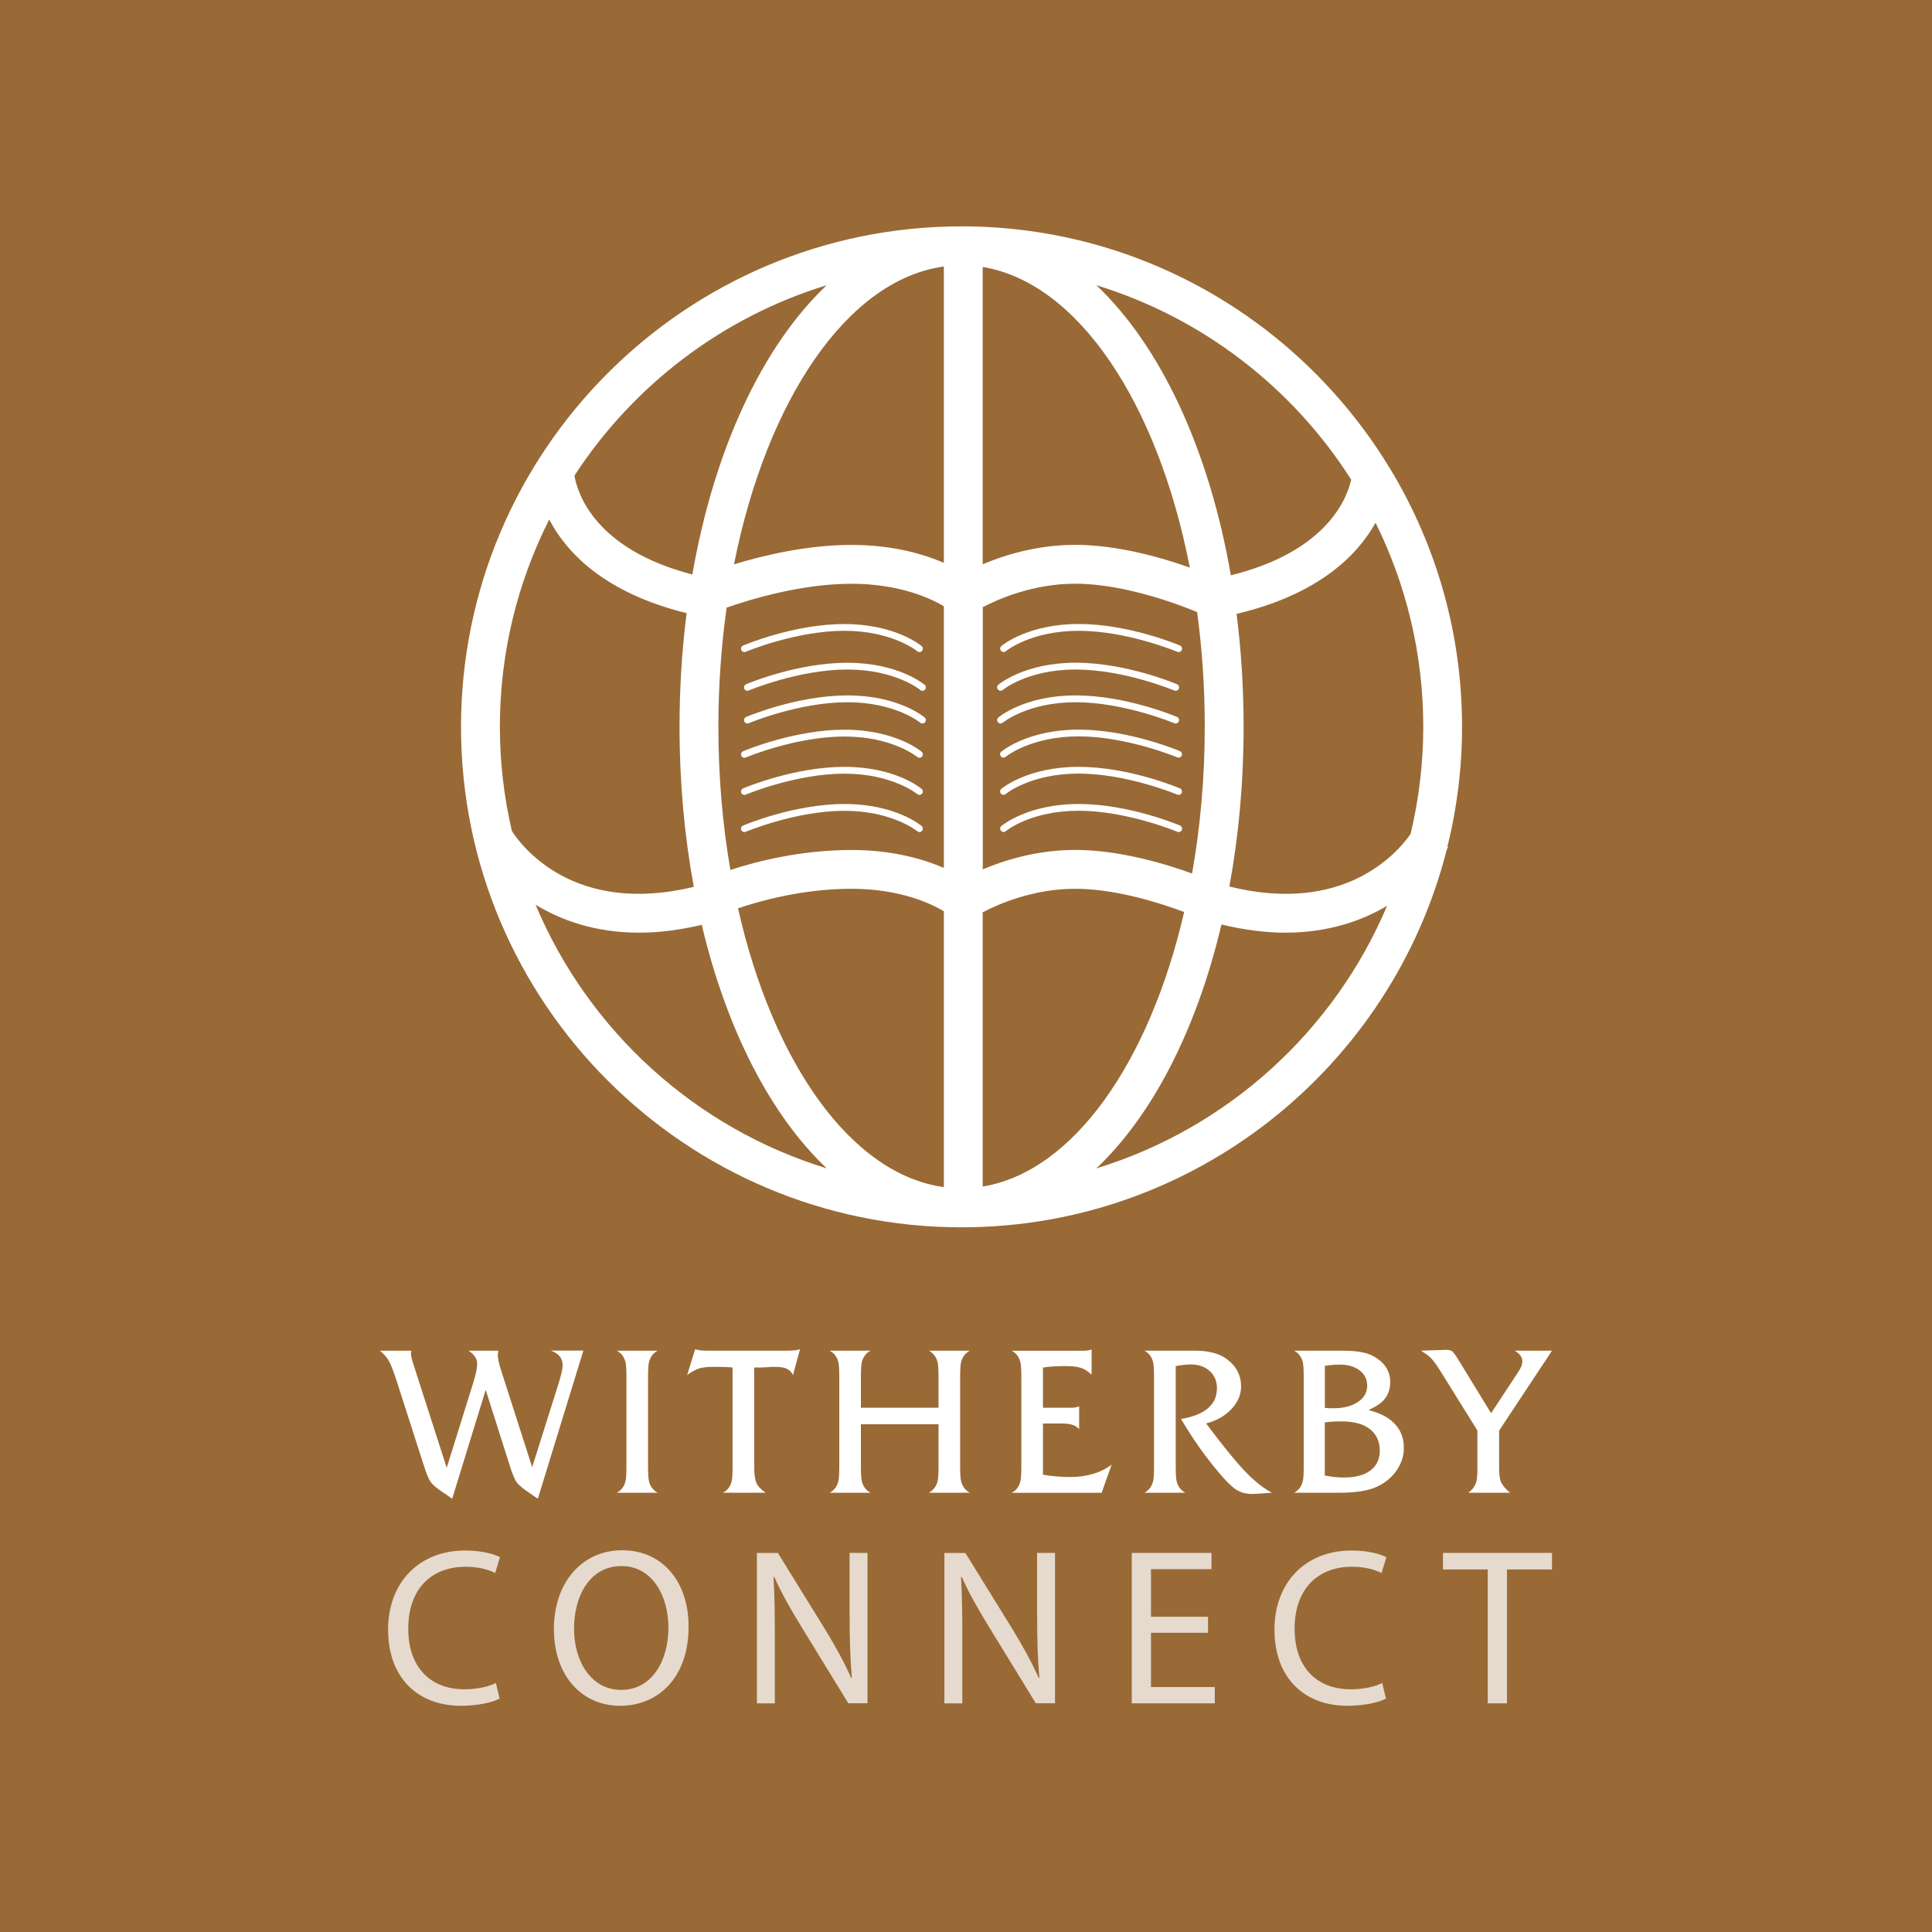 <?xml version="1.0" encoding="utf-8"?>
<!-- Generator: Adobe Illustrator 24.2.0, SVG Export Plug-In . SVG Version: 6.00 Build 0)  -->
<svg version="1.1" id="Layer_1" xmlns="http://www.w3.org/2000/svg" xmlns:xlink="http://www.w3.org/1999/xlink" x="0px" y="0px"
	 viewBox="0 0 283.46 283.46" style="enable-background:new 0 0 283.46 283.46;" xml:space="preserve">
<style type="text/css">
	.st0{fill:#996A36;}
	.st1{fill:#FFFFFF;}
	.st2{opacity:0.75;fill:#FFFFFF;}
</style>
<rect class="st0" width="283.46" height="283.46"/>
<g>
	<path class="st1" d="M123.9,117.96c-7.34,0-14.56,3.03-14.87,3.16c-0.25,0.11-0.37,0.4-0.27,0.66c0.08,0.19,0.27,0.3,0.46,0.3
		c0.06,0,0.13-0.01,0.19-0.04c0.07-0.03,7.34-3.08,14.48-3.08c7.03,0,10.66,2.97,10.69,3c0.21,0.18,0.53,0.15,0.7-0.06
		c0.18-0.21,0.15-0.53-0.06-0.7C135.08,121.06,131.32,117.96,123.9,117.96z"/>
	<path class="st1" d="M123.9,112.51c-7.34,0-14.56,3.03-14.87,3.16c-0.25,0.11-0.37,0.4-0.27,0.66c0.08,0.19,0.27,0.3,0.46,0.3
		c0.06,0,0.13-0.01,0.19-0.04c0.07-0.03,7.34-3.08,14.48-3.08c7.03,0,10.66,2.97,10.69,3c0.21,0.17,0.53,0.15,0.7-0.06
		c0.18-0.21,0.15-0.53-0.06-0.7C135.08,115.61,131.32,112.51,123.9,112.51z"/>
	<path class="st1" d="M123.9,107.06c-7.34,0-14.56,3.03-14.87,3.16c-0.25,0.11-0.37,0.4-0.27,0.66c0.08,0.19,0.27,0.3,0.46,0.3
		c0.06,0,0.13-0.01,0.19-0.04c0.07-0.03,7.34-3.08,14.48-3.08c7.03,0,10.66,2.97,10.69,3c0.21,0.18,0.53,0.15,0.7-0.06
		c0.18-0.21,0.15-0.53-0.06-0.7C135.08,110.16,131.32,107.06,123.9,107.06z"/>
	<path class="st1" d="M124.34,102.03c-7.34,0-14.56,3.03-14.87,3.16c-0.25,0.11-0.37,0.4-0.27,0.66c0.08,0.19,0.27,0.3,0.46,0.3
		c0.06,0,0.13-0.01,0.19-0.04c0.07-0.03,7.34-3.08,14.48-3.08c7.03,0,10.66,2.97,10.69,3c0.21,0.18,0.53,0.15,0.7-0.06
		c0.18-0.21,0.15-0.53-0.06-0.7C135.52,105.13,131.76,102.03,124.34,102.03z"/>
	<path class="st1" d="M109.47,100.39c-0.25,0.11-0.37,0.4-0.27,0.66c0.08,0.19,0.27,0.3,0.46,0.3c0.06,0,0.13-0.01,0.19-0.04
		c0.07-0.03,7.34-3.08,14.48-3.08c7.03,0,10.66,2.97,10.69,3c0.21,0.18,0.53,0.15,0.7-0.06c0.18-0.21,0.15-0.53-0.06-0.7
		c-0.16-0.13-3.91-3.23-11.34-3.23C117,97.23,109.77,100.26,109.47,100.39z"/>
	<path class="st1" d="M109.03,94.71c-0.25,0.11-0.37,0.4-0.27,0.66c0.08,0.19,0.27,0.3,0.46,0.3c0.06,0,0.13-0.01,0.19-0.04
		c0.07-0.03,7.34-3.08,14.48-3.08c7.03,0,10.66,2.97,10.69,3c0.21,0.18,0.53,0.15,0.7-0.06c0.18-0.21,0.15-0.53-0.06-0.7
		c-0.16-0.13-3.91-3.23-11.34-3.23C116.56,91.55,109.33,94.58,109.03,94.71z"/>
	<path class="st1" d="M172.73,122.04c0.06,0.03,0.13,0.04,0.2,0.04c0.19,0,0.38-0.11,0.46-0.3c0.11-0.25-0.01-0.55-0.26-0.66
		c-0.3-0.13-7.53-3.16-14.87-3.16c-7.42,0-11.18,3.1-11.34,3.23c-0.21,0.18-0.24,0.49-0.06,0.7c0.18,0.21,0.49,0.24,0.7,0.06
		c0.04-0.03,3.63-3,10.69-3C165.38,118.96,172.66,122,172.73,122.04z"/>
	<path class="st1" d="M173.12,115.67c-0.3-0.13-7.53-3.16-14.87-3.16c-7.42,0-11.18,3.1-11.34,3.23c-0.21,0.18-0.24,0.49-0.06,0.7
		c0.18,0.21,0.49,0.24,0.7,0.06c0.04-0.03,3.63-3,10.69-3c7.13,0,14.4,3.05,14.48,3.08c0.06,0.03,0.13,0.04,0.2,0.04
		c0.19,0,0.38-0.11,0.46-0.3C173.49,116.07,173.37,115.77,173.12,115.67z"/>
	<path class="st1" d="M173.12,110.21c-0.3-0.13-7.53-3.16-14.87-3.16c-7.42,0-11.18,3.1-11.34,3.23c-0.21,0.18-0.24,0.49-0.06,0.7
		c0.18,0.21,0.49,0.24,0.7,0.06c0.04-0.03,3.66-3,10.69-3c7.13,0,14.4,3.05,14.48,3.08c0.06,0.03,0.13,0.04,0.2,0.04
		c0.19,0,0.38-0.11,0.46-0.3C173.49,110.61,173.37,110.32,173.12,110.21z"/>
	<path class="st1" d="M147.12,106.03c0.04-0.03,3.66-3,10.69-3c7.13,0,14.4,3.05,14.48,3.08c0.06,0.03,0.13,0.04,0.2,0.04
		c0.19,0,0.38-0.11,0.46-0.3c0.11-0.25-0.01-0.55-0.26-0.66c-0.3-0.13-7.53-3.16-14.87-3.16c-7.42,0-11.18,3.1-11.34,3.23
		c-0.21,0.18-0.24,0.49-0.06,0.7C146.59,106.18,146.91,106.21,147.12,106.03z"/>
	<path class="st1" d="M147.12,101.23c0.04-0.03,3.63-3,10.69-3c7.13,0,14.4,3.05,14.48,3.08c0.06,0.03,0.13,0.04,0.2,0.04
		c0.19,0,0.38-0.11,0.46-0.3c0.11-0.25-0.01-0.55-0.26-0.66c-0.3-0.13-7.53-3.16-14.87-3.16c-7.42,0-11.18,3.1-11.34,3.23
		c-0.21,0.18-0.24,0.49-0.06,0.7C146.6,101.38,146.91,101.41,147.12,101.23z"/>
	<path class="st1" d="M147.56,95.55c0.04-0.03,3.66-3,10.69-3c7.13,0,14.4,3.05,14.48,3.08c0.06,0.03,0.13,0.04,0.2,0.04
		c0.19,0,0.38-0.11,0.46-0.3c0.11-0.25-0.01-0.55-0.26-0.66c-0.3-0.13-7.53-3.16-14.87-3.16c-7.42,0-11.18,3.1-11.34,3.23
		c-0.21,0.18-0.24,0.49-0.06,0.7C147.04,95.7,147.35,95.73,147.56,95.55z"/>
	<path class="st1" d="M141.07,180.07c34.3,0,63.17-23.64,71.21-55.47c0.1-0.16,0.17-0.28,0.18-0.3l-0.1-0.05
		c1.4-5.65,2.15-11.54,2.15-17.61c0-13.7-3.78-26.53-10.34-37.52c0-0.01,0-0.02,0-0.02l-0.02,0c-12.83-21.47-36.3-35.89-63.08-35.89
		c-40.49,0-73.43,32.94-73.43,73.44S100.58,180.07,141.07,180.07z M160.86,171.42c8.23-7.79,14.71-20.36,18.35-35.78
		c3.41,0.82,6.53,1.2,9.37,1.2c6.31,0,11.24-1.75,14.93-3.94C195.75,151.27,180.11,165.53,160.86,171.42z M201.82,76.7
		c4.47,9.03,7,19.19,7,29.94c0,5.41-0.66,10.67-1.86,15.72c-1.98,2.84-9.79,11.86-26.59,7.71c1.35-7.33,2.09-15.2,2.09-23.43
		c0-5.72-0.36-11.26-1.03-16.57C193.49,87.21,199.16,81.46,201.82,76.7z M198.25,70.38c-0.73,3.14-3.92,10.62-17.66,14.03
		c-3.2-18.5-10.33-33.66-19.73-42.56C176.45,46.62,189.67,56.89,198.25,70.38z M144.18,39.17c14,2.3,25.71,20,30.39,44.11
		c-4.03-1.44-10.55-3.34-16.83-3.34c-5.54,0-10.32,1.48-13.56,2.85V39.17z M144.18,89.09c2.29-1.2,7.41-3.45,13.56-3.45
		c7.47,0,15.76,3.27,17.9,4.16c0.73,5.38,1.12,11.02,1.12,16.83c0,7.53-0.66,14.76-1.86,21.53c-3.99-1.45-10.7-3.46-17.15-3.46
		c-5.54,0-10.32,1.48-13.56,2.85V89.09z M144.18,133.85c2.29-1.2,7.41-3.45,13.56-3.45c6.02,0,12.57,2.12,16,3.41
		c-5.13,22.14-16.32,38.1-29.56,40.28V133.85z M138.48,174.17c-13.57-1.86-25.07-18.19-30.2-40.9c3.17-1.08,9.51-2.87,16.64-2.87
		c7.12,0,11.67,2.17,13.56,3.3V174.17z M138.48,127.34c-3.05-1.32-7.57-2.63-13.56-2.63c-7.47,0-14.02,1.7-17.76,2.93
		c-1.14-6.62-1.76-13.67-1.76-21c0-6.05,0.43-11.91,1.21-17.49c3.7-1.29,11.07-3.5,18.31-3.5c7.12,0,11.67,2.17,13.56,3.3V127.34z
		 M138.48,39.1v43.48c-3.05-1.32-7.57-2.63-13.56-2.63c-6.46,0-12.84,1.51-17.23,2.85C112.49,58.64,124.36,41.03,138.48,39.1z
		 M121.29,41.85c-9.39,8.88-16.5,24-19.71,42.44c-14.3-3.72-16.85-11.89-17.3-14.51C92.88,56.58,105.93,46.55,121.29,41.85z
		 M75.1,121.92c-1.14-4.92-1.76-10.03-1.76-15.28c0-10.94,2.62-21.27,7.24-30.42c2.5,4.79,8.02,10.74,20.16,13.74
		c-0.68,5.35-1.04,10.92-1.04,16.68c0,8.25,0.74,16.13,2.09,23.48C84.1,134.39,76.46,124.04,75.1,121.92z M93.77,136.84
		c2.79,0,5.85-0.36,9.19-1.15c3.64,15.39,10.12,27.95,18.34,35.73c-19.31-5.91-34.98-20.23-42.72-38.68
		C82.3,135,87.3,136.84,93.77,136.84z"/>
	<path class="st2" d="M68.32,229.87c1.8,0,3.3,0.39,4.33,0.92l0.71-2.32c-0.74-0.39-2.47-0.98-5.13-0.98
		c-6.7,0-11.29,4.65-11.29,11.59c0,7.27,4.55,11.19,10.65,11.19c2.63,0,4.71-0.52,5.71-1.05l-0.54-2.29
		c-1.12,0.56-2.85,0.92-4.59,0.92c-5.23,0-8.27-3.44-8.27-8.87C59.88,233.18,63.25,229.87,68.32,229.87z"/>
	<path class="st2" d="M91.28,227.45c-5.77,0-10.01,4.58-10.01,11.59c0,6.68,3.98,11.23,9.72,11.23c5.52,0,10.04-4.06,10.04-11.62
		C101.03,232.07,97.21,227.45,91.28,227.45z M91.15,247.94c-4.43,0-6.93-4.22-6.93-8.97c0-4.81,2.31-9.2,6.96-9.2
		c4.65,0,6.89,4.58,6.89,9C98.07,243.79,95.57,247.94,91.15,247.94z"/>
	<path class="st2" d="M124.66,237.08c0,3.44,0.06,6.12,0.32,9.07l-0.1,0.03c-0.99-2.26-2.28-4.58-3.85-7.17l-6.9-11.16h-3.08v22.06
		h2.63v-9.43c0-3.67-0.03-6.32-0.19-9.1l0.1-0.03c1.06,2.39,2.5,4.91,4.01,7.36l6.86,11.19h2.82v-22.06h-2.63V237.08z"/>
	<path class="st2" d="M152.17,237.08c0,3.44,0.06,6.12,0.32,9.07l-0.1,0.03c-0.99-2.26-2.28-4.58-3.85-7.17l-6.9-11.16h-3.08v22.06
		h2.63v-9.43c0-3.67-0.03-6.32-0.19-9.1l0.1-0.03c1.06,2.39,2.5,4.91,4.01,7.36l6.86,11.19h2.82v-22.06h-2.63V237.08z"/>
	<polygon class="st2" points="168.87,239.56 177.24,239.56 177.24,237.21 168.87,237.21 168.87,230.23 177.75,230.23 177.75,227.84 
		166.05,227.84 166.05,249.91 178.23,249.91 178.23,247.52 168.87,247.52 	"/>
	<path class="st2" d="M198.37,229.87c1.8,0,3.3,0.39,4.33,0.92l0.71-2.32c-0.74-0.39-2.47-0.98-5.13-0.98
		c-6.7,0-11.29,4.65-11.29,11.59c0,7.27,4.55,11.19,10.65,11.19c2.63,0,4.71-0.52,5.71-1.05l-0.55-2.29
		c-1.12,0.56-2.85,0.92-4.59,0.92c-5.23,0-8.27-3.44-8.27-8.87C189.93,233.18,193.3,229.87,198.37,229.87z"/>
	<polygon class="st2" points="211.71,230.27 218.28,230.27 218.28,249.91 221.1,249.91 221.1,230.27 227.71,230.27 227.71,227.84 
		211.71,227.84 	"/>
	<path class="st1" d="M80.84,198.17c1.14,0.4,1.71,1.12,1.71,2.16c0,0.5-0.21,1.42-0.63,2.76l-3.84,12.17l-4.59-14.3
		c-0.3-0.94-0.45-1.67-0.45-2.19c0-0.14,0.03-0.34,0.09-0.6h-4.38c0.84,0.56,1.26,1.2,1.26,1.92c0,0.62-0.18,1.51-0.54,2.67
		l-3.93,12.59l-4.92-15.29c-0.22-0.68-0.33-1.18-0.33-1.5c0-0.02,0.02-0.15,0.06-0.39h-4.62c0.58,0.46,1.02,0.96,1.33,1.51
		c0.31,0.55,0.7,1.57,1.18,3.07l3.99,12.41c0.36,1.12,0.68,1.88,0.96,2.28c0.28,0.4,0.84,0.88,1.68,1.44
		c0.6,0.4,1.09,0.74,1.47,1.02l4.92-15.98l3.57,11.24c0.38,1.2,0.72,1.99,1.02,2.38c0.3,0.39,0.94,0.91,1.92,1.57
		c0.6,0.4,0.98,0.66,1.14,0.78l6.68-21.73H80.84z"/>
	<path class="st1" d="M95.2,199.94c0.18-0.82,0.61-1.41,1.29-1.77h-5.99c0.68,0.36,1.11,0.95,1.29,1.77
		c0.08,0.36,0.12,1.12,0.12,2.28v12.74c0,1.16-0.04,1.92-0.12,2.28c-0.18,0.82-0.61,1.41-1.29,1.77h5.99
		c-0.68-0.36-1.11-0.95-1.29-1.77c-0.08-0.36-0.12-1.12-0.12-2.28v-12.74C95.08,201.06,95.12,200.3,95.2,199.94z"/>
	<path class="st1" d="M107.37,217.24c-0.18,0.82-0.61,1.41-1.29,1.77h6.26c-0.68-0.46-1.13-0.93-1.35-1.42
		c-0.22-0.49-0.33-1.25-0.33-2.29v-14.66h0.51c0.58,0,1.05-0.01,1.42-0.05c0.37-0.03,0.63-0.05,0.79-0.05c0.8,0,1.37,0.05,1.71,0.15
		c0.56,0.16,0.98,0.51,1.26,1.05l1.02-3.78c-0.32,0.08-0.53,0.13-0.63,0.15c-0.56,0.04-0.97,0.06-1.23,0.06h-11.9
		c-0.66,0-1.2-0.07-1.62-0.21l-1.17,3.78c0.68-0.52,1.33-0.86,1.95-1.02c0.48-0.12,1.2-0.18,2.16-0.18c1.08,0,1.93,0.03,2.55,0.09
		v14.33C107.49,216.1,107.45,216.86,107.37,217.24z"/>
	<path class="st1" d="M137.58,217.24c-0.18,0.8-0.61,1.39-1.29,1.77h5.99c-0.68-0.38-1.11-0.97-1.29-1.77
		c-0.08-0.38-0.12-1.14-0.12-2.28v-12.74c0-1.14,0.04-1.9,0.12-2.28c0.18-0.8,0.61-1.39,1.29-1.77h-5.99
		c0.68,0.38,1.11,0.97,1.29,1.77c0.08,0.38,0.12,1.14,0.12,2.28v4.32h-11.39v-4.32c0-1.16,0.04-1.92,0.12-2.28
		c0.18-0.82,0.61-1.41,1.29-1.77h-5.99c0.68,0.36,1.11,0.95,1.29,1.77c0.08,0.36,0.12,1.12,0.12,2.28v12.74
		c0,1.16-0.04,1.92-0.12,2.28c-0.18,0.82-0.61,1.41-1.29,1.77h5.99c-0.68-0.36-1.11-0.95-1.29-1.77c-0.08-0.36-0.12-1.12-0.12-2.28
		v-5.99h11.39v5.99C137.7,216.1,137.66,216.86,137.58,217.24z"/>
	<path class="st1" d="M153.02,216.37v-7.52h2.82c1.22,0,2.05,0.28,2.49,0.84v-3.36c-0.3,0.14-0.66,0.21-1.08,0.21h-4.23v-5.9
		c0.86-0.14,1.95-0.21,3.27-0.21c0.94,0,1.64,0.07,2.1,0.21c0.62,0.16,1.21,0.51,1.77,1.05v-3.69c-0.34,0.12-0.74,0.18-1.2,0.18
		h-10.52c0.68,0.36,1.11,0.95,1.29,1.77c0.08,0.38,0.12,1.14,0.12,2.28v12.71c0,1.16-0.04,1.93-0.12,2.31
		c-0.18,0.82-0.61,1.41-1.29,1.77h13.19l1.47-4.14c-1.6,1.22-3.66,1.83-6.18,1.83C155.65,216.7,154.36,216.59,153.02,216.37z"/>
	<path class="st1" d="M176.96,208.84c1.5-0.38,2.73-1.07,3.69-2.08c0.96-1.01,1.44-2.12,1.44-3.33c0-1.65-0.7-3-2.1-4.03
		c-1.1-0.82-2.66-1.23-4.68-1.23c-0.32,0-0.79,0-1.4,0c-0.62,0-1.09,0-1.41,0h-4.59c0.68,0.36,1.11,0.95,1.29,1.77
		c0.08,0.36,0.12,1.12,0.12,2.28v12.74c0,1.16-0.04,1.92-0.12,2.28c-0.18,0.82-0.61,1.41-1.29,1.77h6
		c-0.68-0.36-1.11-0.95-1.29-1.76c-0.08-0.36-0.12-1.11-0.12-2.27v-14.55c0.86-0.16,1.6-0.24,2.21-0.24c1.14,0,2.06,0.32,2.78,0.97
		c0.71,0.65,1.06,1.49,1.06,2.52c0,2.41-1.76,3.92-5.27,4.51c1.68,2.85,3.52,5.47,5.54,7.86c1.06,1.26,1.91,2.09,2.56,2.51
		c0.65,0.42,1.42,0.63,2.33,0.63c0.38,0,1.35-0.06,2.91-0.18c-1.26-0.66-2.6-1.72-4.01-3.2
		C181.21,214.33,179.32,212.01,176.96,208.84z"/>
	<path class="st1" d="M203.16,207.78c-0.62-0.34-1.41-0.64-2.37-0.9c0.56-0.26,1.01-0.5,1.35-0.72c1.22-0.8,1.83-1.91,1.83-3.35
		c0-1.7-0.86-2.99-2.58-3.89c-0.94-0.5-2.4-0.75-4.38-0.75h-0.99c-0.36,0-0.73,0-1.11,0c-0.38,0-0.56,0-0.54,0h-4.5
		c0.68,0.36,1.11,0.95,1.29,1.77c0.08,0.36,0.12,1.12,0.12,2.28v12.74c0,1.16-0.04,1.92-0.12,2.28c-0.18,0.82-0.61,1.41-1.29,1.77
		h6.71c2.34,0,4.13-0.29,5.37-0.85s2.22-1.37,2.94-2.4c0.72-1.03,1.08-2.13,1.08-3.31C205.98,210.39,205.04,208.84,203.16,207.78z
		 M194.38,200.39c0.82-0.12,1.54-0.18,2.16-0.18c1.22,0,2.2,0.28,2.94,0.85c0.74,0.57,1.11,1.32,1.11,2.25c0,0.99-0.46,1.8-1.38,2.4
		c-0.92,0.61-2.13,0.91-3.63,0.91c-0.42,0-0.82-0.02-1.2-0.06V200.39z M201.06,215.75c-0.92,0.69-2.22,1.03-3.9,1.03
		c-0.9,0-1.83-0.1-2.79-0.3v-7.79c0.8-0.1,1.6-0.15,2.4-0.15c1.86,0,3.27,0.38,4.23,1.14c0.96,0.76,1.44,1.82,1.44,3.18
		C202.44,214.1,201.98,215.06,201.06,215.75z"/>
	<path class="st1" d="M216.77,214.96c0,1.16-0.04,1.91-0.12,2.25c-0.16,0.74-0.57,1.34-1.23,1.8h6.12c-0.7-0.6-1.15-1.15-1.35-1.65
		c-0.16-0.42-0.24-1.11-0.24-2.07v-5.4l7.76-11.72h-5.49c0.76,0.42,1.14,0.95,1.14,1.59c0,0.42-0.2,0.93-0.6,1.53l-3.99,6.05
		l-4.77-7.79c-0.44-0.72-0.75-1.15-0.93-1.29c-0.18-0.14-0.51-0.21-0.99-0.21l-3.6,0.12c0.66,0.4,1.16,0.77,1.5,1.12
		c0.34,0.35,0.78,0.95,1.32,1.81l5.46,8.78V214.96z"/>
</g>
</svg>
